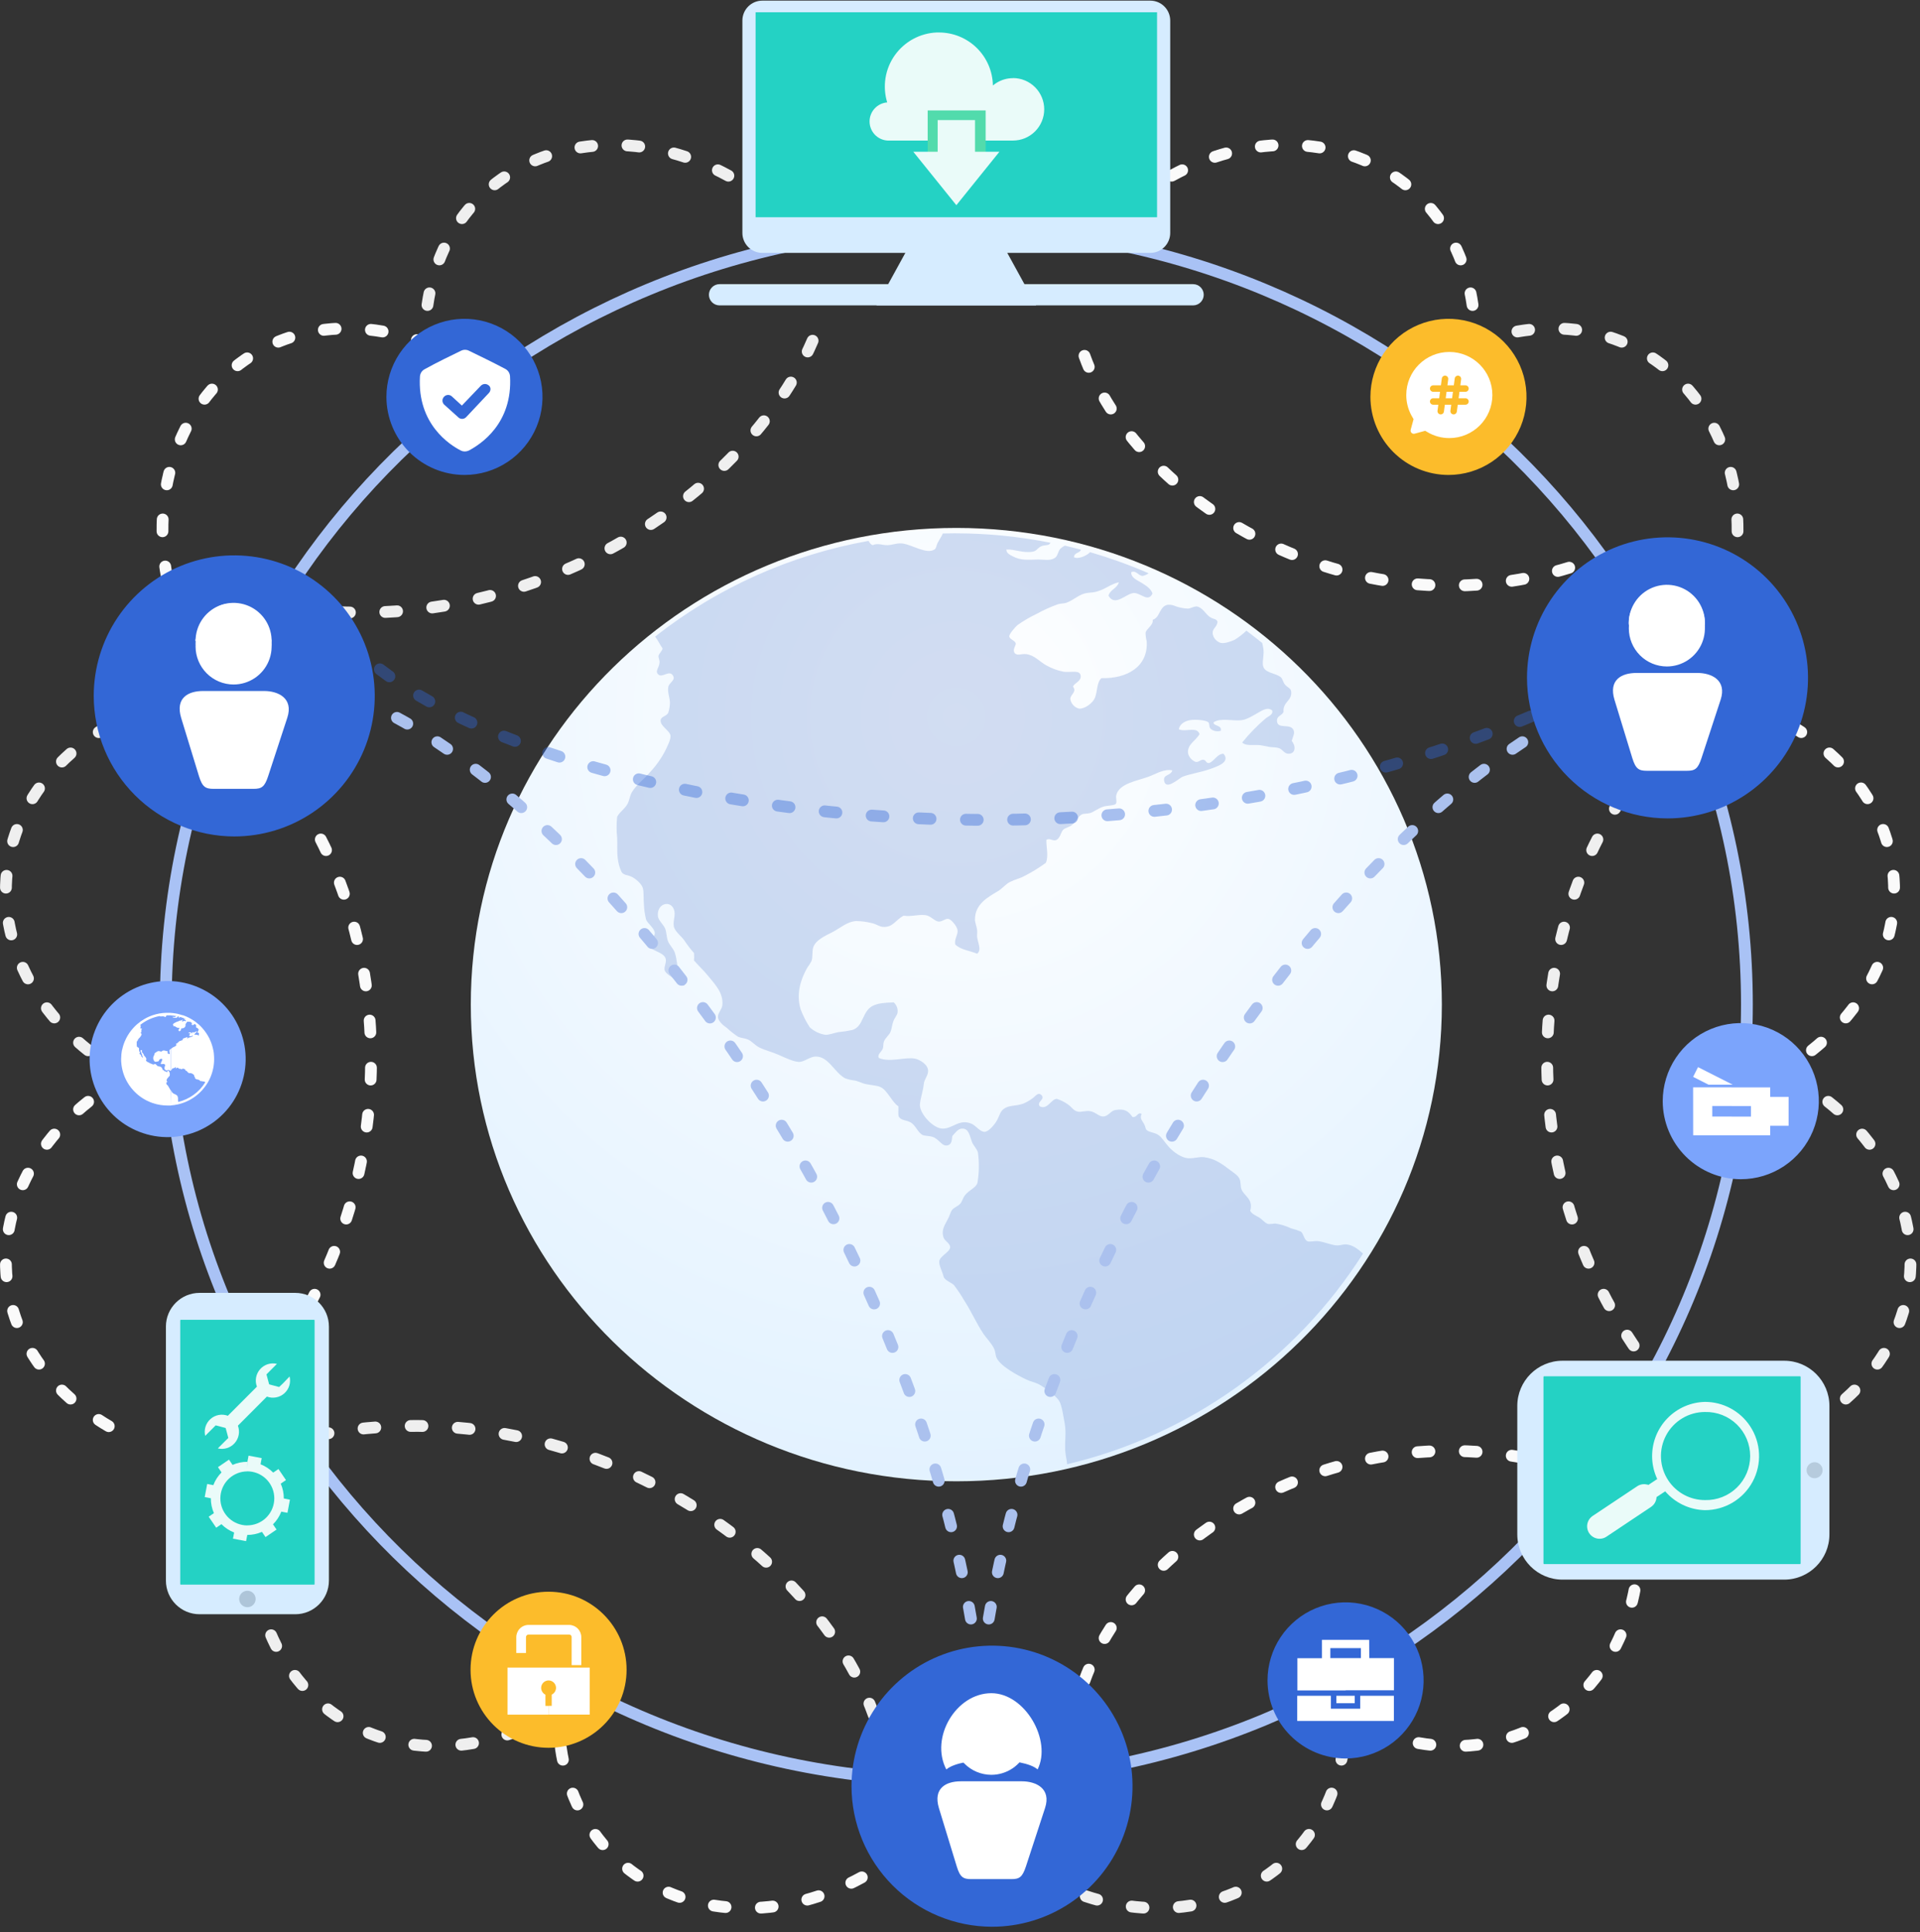 <svg width="330" height="332" viewBox="0 0 330 332" fill="none" xmlns="http://www.w3.org/2000/svg">
<rect x="0" y="0" width="330" height="332" fill="#333333" stroke="none"/>
<g id="&#233;&#154;&#148;&#231;&#166;&#187;&#230;&#168;&#161;&#229;&#188;&#143;" clip-path="url(#clip0_5070_26889)">
<path id="Vector" d="M307.457 184.898C333.433 198.73 337.115 231.996 307.657 246.714" stroke="#EFEFEF" stroke-width="2.026" stroke-linecap="round" stroke-linejoin="round" stroke-dasharray="2.03 6.08"/>
<path id="Vector_2" d="M280.869 257.135C286.381 286.038 262.78 309.766 232.863 296.056" stroke="#FAFAFA" stroke-width="2.026" stroke-linecap="round" stroke-linejoin="round" stroke-dasharray="2.03 6.08"/>
<path id="Vector_3" d="M179.191 322.594C205.003 336.727 234.835 321.539 230.99 288.832" stroke="#EFEFEF" stroke-width="2.026" stroke-linecap="round" stroke-linejoin="round" stroke-dasharray="2.03 6.08"/>
<path id="Vector_4" d="M44.268 257.135C38.755 286.038 62.357 309.766 92.273 296.056" stroke="#EFEFEF" stroke-width="2.026" stroke-linecap="round" stroke-linejoin="round" stroke-dasharray="2.03 6.08"/>
<path id="Vector_5" d="M21.925 184.898C-4.05 198.73 -7.732 232.002 21.72 246.714" stroke="#FAFAFA" stroke-width="2.026" stroke-linecap="round" stroke-linejoin="round" stroke-dasharray="2.03 6.08"/>
<path id="Vector_6" d="M148.121 322.594C122.309 336.727 92.472 321.539 96.317 288.832" stroke="#FAFAFA" stroke-width="2.026" stroke-linecap="round" stroke-linejoin="round" stroke-dasharray="2.03 6.08"/>
<path id="Vector_7" d="M283.763 130.969C261.998 153.948 255.646 207.318 290.621 243.296" stroke="#EFEFEF" stroke-width="2.026" stroke-linecap="round" stroke-linejoin="round" stroke-dasharray="2.03 6.08"/>
<path id="Vector_8" d="M150.16 294.635C139.309 264.25 93.715 233.869 44.902 249.057" stroke="#EFEFEF" stroke-width="2.026" stroke-linecap="round" stroke-linejoin="round" stroke-dasharray="2.03 6.08"/>
<path id="Vector_9" d="M186.395 288.792C195.03 264.615 231.298 240.438 270.151 252.529" stroke="#FAFAFA" stroke-width="2.026" stroke-linecap="round" stroke-linejoin="round" stroke-dasharray="2.03 6.08"/>
<path id="Vector_10" d="M45.928 130.969C67.694 153.948 74.046 207.318 39.07 243.296" stroke="#FAFAFA" stroke-width="2.026" stroke-linecap="round" stroke-linejoin="round" stroke-dasharray="2.03 6.08"/>
<path id="Vector_11" d="M139.666 58.549C127.052 87.922 82.824 115.944 35.547 101.226" stroke="#EFEFEF" stroke-width="2.026" stroke-linecap="round" stroke-linejoin="round" stroke-dasharray="2.03 6.08"/>
<path id="Vector_12" d="M186.395 61.147C195.03 85.323 231.298 109.5 270.151 97.414" stroke="#FAFAFA" stroke-width="2.026" stroke-linecap="round" stroke-linejoin="round" stroke-dasharray="2.03 6.08"/>
<path id="Vector_13" d="M28.729 99.349C23.216 70.44 46.818 46.717 76.734 60.428" stroke="#FAFAFA" stroke-width="2.026" stroke-linecap="round" stroke-linejoin="round" stroke-dasharray="2.03 6.08"/>
<path id="Vector_14" d="M21.925 184.898C-4.051 171.066 -7.733 137.8 21.724 123.082" stroke="#EFEFEF" stroke-width="2.026" stroke-linecap="round" stroke-linejoin="round" stroke-dasharray="2.03 6.08"/>
<path id="Vector_15" d="M125.19 30.19C99.378 16.058 69.546 31.245 73.391 63.926" stroke="#EFEFEF" stroke-width="2.026" stroke-linecap="round" stroke-linejoin="round" stroke-dasharray="2.03 6.08"/>
<path id="Vector_16" d="M297.841 99.349C303.349 70.44 279.747 46.717 249.836 60.428" stroke="#EFEFEF" stroke-width="2.026" stroke-linecap="round" stroke-linejoin="round" stroke-dasharray="2.03 6.08"/>
<path id="Vector_17" d="M304.645 184.898C330.615 171.066 334.297 137.8 304.845 123.082" stroke="#FAFAFA" stroke-width="2.026" stroke-linecap="round" stroke-linejoin="round" stroke-dasharray="2.03 6.08"/>
<path id="Vector_18" d="M201.379 30.19C227.191 16.058 257.023 31.245 253.177 63.926" stroke="#FAFAFA" stroke-width="2.026" stroke-linecap="round" stroke-linejoin="round" stroke-dasharray="2.03 6.08"/>
<path id="Vector_19" d="M164.37 306.001C239.415 306.001 300.251 246.287 300.251 172.626C300.251 98.964 239.415 39.25 164.37 39.25C89.324 39.25 28.488 98.964 28.488 172.626C28.488 246.287 89.324 306.001 164.37 306.001Z" stroke="#A9C2F5" stroke-width="2.026" stroke-miterlimit="22.93"/>
<path id="Vector_20" d="M164.368 254.534C210.456 254.534 247.818 217.862 247.818 172.624C247.818 127.387 210.456 90.715 164.368 90.715C118.28 90.715 80.918 127.387 80.918 172.624C80.918 217.862 118.28 254.534 164.368 254.534Z" fill="url(#paint0_radial_5070_26889)"/>
<path id="Vector_21" d="M149.284 92.94C149.458 93.219 149.6 93.552 150.017 93.673C150.829 93.261 151.647 93.699 152.549 93.673C153.451 93.647 154.205 93.251 155.187 93.399C156.896 93.662 159.28 95.298 160.625 94.412C160.963 94.185 160.884 93.8 161.19 93.214C161.433 92.75 161.812 92.233 162.05 91.663C162.725 91.663 163.406 91.637 164.086 91.637C169.614 91.638 175.129 92.182 180.55 93.261C180.323 93.842 179.59 93.583 178.968 93.863C178.345 94.142 178.176 94.665 177.57 94.781C175.86 95.097 174.452 94.364 172.975 94.417C172.906 95.045 173.698 95.409 174.099 95.609C175.438 96.3 176.52 96.2 178.403 96.137C179.379 96.137 180.482 96.421 181.315 95.862C181.843 95.509 181.811 94.733 182.254 94.28C182.486 94.07 182.745 93.892 183.024 93.752C183.949 93.97 184.869 94.201 185.783 94.443C185.625 95.066 184.607 94.918 184.596 95.746C185.245 96.131 186.765 95.535 187.35 94.881L188.031 95.082C189.355 95.477 190.668 95.899 191.961 96.363C193.811 97.014 195.631 97.728 197.421 98.505C197.121 98.73 196.775 98.885 196.408 98.959C195.632 98.959 195.305 97.935 194.435 98.315C194.361 99.296 195.49 99.697 196.218 100.151C196.946 100.605 197.8 101.132 198.091 101.987C197.331 103.569 196.112 101.902 194.925 101.897C193.596 101.897 191.655 104.377 190.521 102.356C190.8 101.301 192.008 101.122 192.304 100.061C192.043 100.106 191.788 100.18 191.544 100.283C191.085 100.473 190.638 100.69 190.204 100.932C189.597 101.279 188.946 101.542 188.268 101.713C187.619 101.855 186.981 101.818 186.395 101.987C185.272 102.309 184.496 103.121 183.304 103.569C182.845 103.733 182.291 103.68 181.806 103.838C180.545 104.292 179.322 104.846 178.15 105.495C177.002 106.039 175.904 106.683 174.869 107.42C174.473 107.763 173.429 108.966 173.466 109.346C173.508 109.873 174.563 110.074 174.589 110.633C174.563 110.971 173.982 111.688 174.405 112.216C174.827 112.743 175.555 112.305 176.372 112.4C177.802 112.574 178.736 113.735 179.838 114.331C180.769 114.86 181.782 115.231 182.834 115.428C184.127 115.592 185.567 115.064 185.741 116.077C185.915 117.09 184.533 117.396 184.433 118.003C185.129 118.899 183.958 119.332 183.958 120.113C184.019 120.505 184.194 120.871 184.462 121.164C184.729 121.458 185.077 121.666 185.462 121.764C186.406 121.843 187.793 120.851 188.184 119.928C188.648 118.826 188.453 117.333 189.302 116.526C193.67 116.647 197.373 114.584 197.088 110.195C196.963 109.715 196.899 109.22 196.898 108.723C197.036 108.011 198.286 107.415 198.117 106.518C198.558 106.349 198.916 106.014 199.114 105.585C199.473 104.957 199.752 104.245 200.412 104.002C200.457 103.978 200.505 103.959 200.554 103.944C200.956 103.88 201.368 103.918 201.752 104.055C202.532 104.374 203.362 104.553 204.205 104.582C204.664 104.551 205.26 104.155 205.708 104.213C206.626 104.34 207.175 105.447 207.86 105.959C208.546 106.471 209.116 106.27 209.269 106.877C209.09 107.9 208.367 107.932 208.425 108.871V108.898C208.488 109.266 208.653 109.609 208.901 109.889C209.149 110.169 209.47 110.373 209.828 110.48C210.514 110.607 211.495 110.248 212.176 109.953C212.915 109.501 213.603 108.97 214.228 108.37C215.14 109.066 216.053 109.773 216.939 110.48C217.025 110.818 217.094 111.159 217.145 111.503C217.272 112.501 217.008 113.255 217.05 114.173C217.171 115.718 219.16 115.56 220.141 116.373C220.437 116.621 220.548 117.248 220.801 117.565C221.276 118.187 221.856 118.187 221.924 118.852C222.099 120.435 220.458 120.572 220.606 122.339C220.273 123.03 219.419 122.988 219.487 123.922C219.593 125.367 221.719 124.254 222.294 125.388C222.61 125.995 222.246 126.443 222.014 127.314C222.742 128.163 222.737 129.513 221.455 129.519C220.674 129.519 220.463 128.701 219.672 128.506C219.234 128.4 218.617 128.421 218.089 128.326C217.615 128.242 217.034 128.105 216.596 128.047C215.431 127.915 214.18 128.247 213.5 127.593C214.707 126.09 216.055 124.705 217.525 123.457C217.957 123.083 218.875 122.83 218.654 122.08C217.857 121.4 216.876 122.123 216.122 122.539C215.367 122.956 214.386 123.594 213.484 123.737C211.933 123.964 209.876 123.289 208.604 124.101C208.435 124.792 210.055 124.523 209.828 125.573C209.545 125.662 209.244 125.683 208.951 125.634C208.657 125.586 208.38 125.469 208.14 125.293C207.702 124.908 207.955 124.333 207.676 124.101C207.196 123.711 205.386 123.605 204.579 123.737C203.598 123.89 202.722 124.47 202.612 125.32C203.793 125.847 205.74 124.76 206.172 126.148C205.524 127.292 203.999 127.92 204.199 129.455C204.283 129.788 204.446 130.096 204.675 130.351C204.904 130.607 205.191 130.803 205.513 130.922C206.041 131.012 206.325 130.505 206.832 130.553C207.338 130.6 207.233 131.196 207.855 131.107C208.763 130.727 209.258 129.487 210.298 129.524C211.537 130.996 209.174 131.718 207.855 132.188C206.357 132.716 204.405 133.006 203.26 133.47C202.664 133.718 200.396 135.87 200.095 134.203C199.863 133.011 201.219 133.354 201.498 132.373C200.053 132.093 198.697 132.979 197.384 133.475C195.49 134.171 192.298 134.615 191.845 136.688C191.76 137.105 192.035 137.88 191.755 138.16C191.475 138.439 190.172 138.418 189.597 138.619C188.695 138.919 187.909 139.568 187.345 139.716C186.928 139.827 186.29 139.795 186.037 139.9C185.293 140.185 185.018 141.172 184.159 141.831C183.81 142.095 183.035 142.29 182.755 142.564C182.27 143.034 182.228 144.221 181.352 144.4C180.825 144.448 180.366 143.999 179.849 144.311C179.785 145.476 180.271 147.075 179.759 148.257C178.575 149.127 177.32 149.896 176.008 150.557C175.222 150.984 174.521 151.084 173.571 151.559C172.896 151.891 172.284 152.677 171.508 153.141C169.72 154.197 167.557 155.394 167.573 158.005C167.573 158.575 167.874 159.182 167.948 159.846C167.99 160.231 167.905 160.611 167.948 161.039C168.058 161.999 168.765 163.223 167.948 163.882C166.687 163.354 165.083 163.201 164.197 162.299C163.954 161.397 164.682 160.648 164.577 159.825C164.482 159.161 163.522 157.979 162.994 157.895C162.466 157.81 161.897 158.422 161.311 158.353C160.61 158.295 159.961 157.351 159.053 157.251C157.74 157.098 156.764 157.546 155.308 157.346C153.894 158.084 153.483 159.398 151.752 159.271C151.135 159.229 150.587 158.77 149.874 158.628C148.986 158.399 148.074 158.277 147.158 158.264C145.575 158.364 144.404 159.493 143.038 160.189C141.824 160.806 140.11 161.571 139.756 162.853C139.556 163.544 139.719 164.51 139.471 165.148C139.248 165.562 138.996 165.961 138.717 166.34C137.662 168.218 136.797 170.708 137.599 173.414C138.012 174.508 138.543 175.553 139.181 176.532C139.939 177.219 140.882 177.666 141.893 177.819C142.579 177.819 143.386 177.482 144.05 177.36C144.869 177.284 145.683 177.161 146.488 176.991C148.519 176.358 148.112 173.678 150.138 172.771C151.03 172.375 152.053 172.296 153.609 172.243C153.851 172.459 154.038 172.73 154.153 173.033C154.267 173.336 154.307 173.662 154.269 173.984C154.216 174.454 153.741 174.876 153.52 175.567C153.303 176.152 153.261 176.838 153.055 177.313C152.77 177.93 152.148 178.368 151.926 178.964C151.779 179.344 151.858 179.813 151.742 180.156C151.526 180.763 150.687 181.211 151.082 181.813C153.087 182.594 155.519 181.586 157.27 181.908C158.004 182.04 159.533 182.899 159.518 184.018C159.518 184.851 158.858 185.4 158.769 186.313C158.652 187.463 158.162 188.871 158.109 189.8C158.025 191.329 160.393 193.957 162.05 193.935C163.828 193.909 164.872 192.195 167.014 193.107C167.726 193.413 168.48 194.542 169.261 194.484C169.915 194.442 170.896 193.323 171.329 192.559C171.857 191.62 171.893 190.828 172.827 190.353C173.761 189.879 174.637 190.09 175.919 189.62C176.48 189.377 177.011 189.069 177.501 188.702C177.95 188.391 178.43 187.589 178.994 188.175C179.748 188.908 178.081 189.32 178.714 190.106C180.017 190.775 180.677 188.845 181.626 188.818C182.292 189.028 182.922 189.337 183.494 189.736C184.227 190.206 184.475 190.87 185.272 191.018C185.799 191.124 186.617 190.828 187.334 190.928C188.294 191.066 188.864 191.867 189.587 191.846C190.473 191.846 190.895 190.881 191.655 190.749C193.301 190.448 193.923 190.928 194.646 191.936C195.469 192.073 195.495 191.013 196.228 191.409C195.812 192.21 196.371 192.58 196.693 193.25C196.904 193.677 196.872 193.978 197.072 194.168C197.516 194.579 198.381 194.579 199.035 194.99C199.689 195.402 200.116 196.209 200.913 197.101C201.709 197.992 203.102 198.957 204.189 199.026C205.276 199.095 206.062 198.741 206.911 198.841C208.852 199.074 210.05 200.023 211.411 201.047C212.17 201.616 212.856 202.017 213.099 202.698C213.268 203.172 213.183 203.816 213.373 204.349C213.79 205.494 215.483 206.048 214.877 208.042C215.162 208.617 215.795 208.828 216.459 209.234C216.987 209.561 217.462 210.241 218.042 210.336C218.418 210.325 218.793 210.294 219.165 210.241C220.111 210.371 221.03 210.65 221.888 211.07C222.464 211.21 223.028 211.395 223.576 211.624C224.05 211.94 224.103 212.995 224.699 213.275C225.079 213.459 225.934 213.206 226.577 213.275C227.58 213.385 228.941 213.997 229.853 214.008C230.381 214.008 230.861 213.792 231.351 213.823C232.491 213.913 233.388 214.615 234.269 215.406C222.687 233.64 204.441 246.628 183.42 251.6C183.351 250.793 183.119 249.986 183.082 249.184C183.009 247.438 183.278 246.203 182.993 244.589C182.771 243.37 182.502 241.498 182.054 240.733C181.526 239.878 179.574 238.427 178.588 237.884C177.928 237.531 177.142 237.404 176.43 237.061C174.9 236.328 171.946 234.777 171.276 233.294C171.081 232.867 171.107 232.303 170.896 231.828C170.49 230.884 169.63 230.066 169.024 229.19C167.863 227.455 166.914 225.281 165.742 223.493C165.21 222.566 164.616 221.676 163.965 220.829C163.574 220.407 162.34 220.006 162.182 219.362C161.971 218.513 161.332 217.347 161.438 216.698C161.564 215.823 163.305 215.116 163.305 214.314C163.305 213.633 162.382 213.259 162.182 212.663C161.712 211.254 162.461 210.431 163.026 209.26C163.21 208.88 163.395 208.258 163.585 207.978C163.933 207.451 164.64 207.329 165.088 206.781C165.342 206.48 165.505 205.836 165.837 205.404C166.55 204.475 167.705 204.127 167.99 203.294C168.29 201.565 168.322 199.8 168.085 198.061C167.921 197.396 167.293 196.847 167.056 196.22C166.634 195.117 166.528 193.904 165.368 193.93C164.645 193.93 164.139 194.721 163.68 195.212C163.574 195.866 163.632 196.573 162.931 196.795C161.876 197.101 161.459 195.692 160.209 195.328C159.718 195.18 158.932 195.186 158.626 195.049C157.719 194.653 157.423 193.35 156.474 192.843C155.672 192.427 154.986 192.569 154.501 191.926C154.3 191.482 154.459 190.681 154.406 190.09C153.382 189.499 152.512 187.304 151.315 186.782C150.528 186.439 149.31 186.471 148.318 186.144C147.89 185.964 147.451 185.811 147.005 185.685C146.432 185.623 145.868 185.499 145.322 185.316C143.46 184.413 142.457 181.491 140.163 181.549C139.187 181.575 138.237 182.472 137.351 182.472C136.465 182.472 134.987 181.776 133.874 181.275C132.761 180.774 131.458 180.468 130.509 179.988C129.739 179.602 129.211 178.901 128.536 178.611C128.008 178.384 127.275 178.347 126.858 178.152C126.169 177.686 125.515 177.171 124.901 176.611C124.189 176.131 123.429 175.398 123.398 174.775C123.366 174.058 124.073 173.446 124.152 172.755C124.395 170.566 122.749 168.999 121.715 167.701C120.945 166.741 120.048 165.929 119.278 165.037C119.32 164.611 119.32 164.182 119.278 163.755C118.661 163.063 118.097 162.326 117.589 161.55C117.036 160.801 115.949 160.005 115.812 159.166C115.632 158.111 116.207 157.225 115.812 156.228C115.142 154.566 112.789 155.315 113.09 157.509C113.174 158.116 114.044 158.928 114.308 159.53C114.572 160.131 114.53 160.907 114.778 161.64C115.026 162.373 115.748 162.954 116.002 163.75C116.392 165 116.381 166.356 116.745 167.142C117.067 167.844 118.254 168.503 117.589 169.347C116.703 169.527 116.36 168.661 115.812 168.155C115.5 167.875 114.387 167.337 114.229 166.683C114.087 166.156 114.577 165.417 114.419 164.752C114.092 163.46 111.428 163.423 111.412 162.115C111.412 161.276 112.53 161.176 112.541 160.369C112.541 159.482 111.301 158.728 111.038 157.984C110.819 157.081 110.694 156.159 110.663 155.231C110.579 154.318 110.689 153.263 110.473 152.561C110.257 151.86 109.318 151.063 108.695 150.725C107.872 150.277 107.224 150.467 106.817 149.807C106.471 149.054 106.252 148.248 106.168 147.423C106.026 146.315 106.137 145.112 106.073 143.931C105.949 142.74 105.949 141.54 106.073 140.349C106.538 139.463 107.376 139.025 107.851 138.149C108.184 137.532 108.231 136.777 108.606 136.129C109.286 134.926 110.784 133.818 111.771 132.636C112.868 131.461 113.786 130.129 114.493 128.685C114.725 128.158 115.332 127.023 115.237 126.39C115.115 125.509 113.417 124.781 113.549 123.726C113.644 123.078 114.604 123.083 114.867 122.444C115.035 121.907 115.129 121.35 115.147 120.788C115.147 119.902 114.688 118.984 114.867 118.034C115.02 117.227 116.244 116.9 115.617 116.014C114.989 115.128 113.87 116.489 113.179 115.924C112.488 115.36 113.306 114.769 113.364 113.814C113.39 113.434 113.137 112.996 113.179 112.712C113.237 112.3 114.05 111.609 113.833 111.335C113.496 110.913 113.127 110.069 112.599 109.388C123.292 100.977 135.891 95.328 149.284 92.94Z" fill="#809DD9" fill-opacity="0.35"/>
<g id="Group">
<path id="Vector_22" d="M50.746 222.158H34.303C31.107 222.158 28.516 224.749 28.516 227.945V271.593C28.516 274.789 31.107 277.38 34.303 277.38H50.746C53.942 277.38 56.533 274.789 56.533 271.593V227.945C56.533 224.749 53.942 222.158 50.746 222.158Z" fill="#D6ECFF"/>
<path id="Vector_23" d="M53.991 226.789H31.06C31.016 226.789 30.98 226.824 30.98 226.868V272.209C30.98 272.253 31.016 272.289 31.06 272.289H53.991C54.035 272.289 54.071 272.253 54.071 272.209V226.868C54.071 226.824 54.035 226.789 53.991 226.789Z" fill="#24D2C4"/>
<path id="Vector_24" fill-rule="evenodd" clip-rule="evenodd" d="M42.523 276.171C42.803 276.171 43.076 276.088 43.309 275.933C43.541 275.778 43.722 275.557 43.829 275.299C43.936 275.04 43.964 274.756 43.91 274.482C43.855 274.207 43.721 273.956 43.523 273.758C43.325 273.56 43.073 273.425 42.799 273.371C42.525 273.316 42.24 273.344 41.982 273.451C41.724 273.558 41.503 273.74 41.348 273.972C41.192 274.205 41.109 274.478 41.109 274.758C41.111 275.132 41.26 275.491 41.525 275.756C41.79 276.021 42.149 276.17 42.523 276.171Z" fill="#AEC5D9"/>
</g>
<path id="Vector_25" opacity="0.9" d="M42.522 251.182L42.722 250.127L44.98 250.554L44.779 251.609C45.597 251.93 46.339 252.416 46.958 253.039L47.86 252.427L49.153 254.326L48.251 254.938C48.604 255.742 48.784 256.613 48.778 257.491L49.833 257.697L49.406 259.95L48.351 259.749C48.031 260.569 47.544 261.312 46.921 261.933L47.533 262.83L45.634 264.122L45.022 263.226C44.224 263.575 43.361 263.754 42.49 263.753V262.107C43.648 262.11 44.765 261.68 45.623 260.902C46.48 260.123 47.015 259.052 47.123 257.899C47.232 256.746 46.905 255.595 46.208 254.67C45.511 253.745 44.493 253.115 43.355 252.902C43.07 252.849 42.78 252.823 42.49 252.823L42.522 251.182ZM38.075 253.007L37.462 252.105L39.356 250.813L39.974 251.715C40.77 251.364 41.63 251.184 42.5 251.187V252.833C41.347 252.837 40.237 253.27 39.385 254.048C38.534 254.826 38.002 255.893 37.895 257.041C37.786 258.189 38.11 259.336 38.801 260.259C39.493 261.182 40.503 261.814 41.635 262.033C41.92 262.09 42.21 262.118 42.5 262.118V263.764L42.295 264.819L40.042 264.391L40.243 263.336C39.423 263.015 38.679 262.526 38.059 261.901L37.162 262.513L35.869 260.62L36.766 260.008C36.412 259.201 36.233 258.33 36.239 257.449L35.184 257.249L35.611 254.991L36.666 255.197C36.975 254.375 37.456 253.629 38.075 253.007Z" fill="white"/>
<g id="Group_2">
<path id="Vector_26" d="M306.659 233.818H268.556C264.264 233.818 260.785 237.297 260.785 241.589V263.661C260.785 267.952 264.264 271.431 268.556 271.431H306.659C310.951 271.431 314.43 267.952 314.43 263.661V241.589C314.43 237.297 310.951 233.818 306.659 233.818Z" fill="#D6ECFF"/>
<path id="Vector_27" d="M309.371 236.488H265.396C265.335 236.488 265.285 236.538 265.285 236.599V268.652C265.285 268.713 265.335 268.763 265.396 268.763H309.371C309.432 268.763 309.482 268.713 309.482 268.652V236.599C309.482 236.538 309.432 236.488 309.371 236.488Z" fill="#24D2C4"/>
<path id="Vector_28" fill-rule="evenodd" clip-rule="evenodd" d="M310.504 252.627C310.503 252.9 310.583 253.167 310.733 253.394C310.884 253.621 311.099 253.798 311.35 253.903C311.602 254.008 311.879 254.036 312.146 253.984C312.414 253.931 312.659 253.801 312.852 253.608C313.046 253.416 313.177 253.17 313.231 252.903C313.284 252.636 313.257 252.359 313.153 252.107C313.049 251.855 312.873 251.64 312.646 251.488C312.42 251.337 312.153 251.256 311.881 251.256C311.517 251.256 311.167 251.4 310.909 251.657C310.651 251.914 310.505 252.263 310.504 252.627Z" fill="#B6CBDD"/>
</g>
<g id="Group_3" opacity="0.9">
<path id="Vector_29" d="M300.78 245.037C299.932 243.761 298.781 242.715 297.431 241.992C296.081 241.268 294.573 240.89 293.041 240.891V242.626C294.052 242.6 295.057 242.776 295.999 243.144C296.94 243.512 297.798 244.065 298.523 244.771C299.247 245.476 299.822 246.319 300.215 247.251C300.609 248.182 300.811 249.183 300.811 250.194C300.811 251.205 300.609 252.205 300.215 253.137C299.822 254.068 299.247 254.911 298.523 255.617C297.798 256.322 296.94 256.875 295.999 257.243C295.057 257.612 294.052 257.788 293.041 257.761V259.497C294.725 259.497 296.376 259.04 297.821 258.175C299.265 257.31 300.447 256.069 301.242 254.585C302.036 253.101 302.413 251.429 302.331 249.747C302.25 248.066 301.714 246.438 300.78 245.037ZM293.041 240.891C290.612 240.948 288.302 241.954 286.605 243.692C284.907 245.431 283.957 247.764 283.957 250.194C283.957 252.623 284.907 254.957 286.605 256.695C288.302 258.433 290.612 259.439 293.041 259.497V257.761C291.795 257.763 290.567 257.456 289.468 256.868C288.369 256.28 287.432 255.428 286.742 254.39C285.984 253.25 285.549 251.926 285.483 250.558C285.418 249.19 285.725 247.83 286.371 246.623C287.017 245.416 287.979 244.407 289.154 243.703C290.328 242.999 291.672 242.627 293.041 242.626V240.891Z" fill="white"/>
<path id="Vector_30" d="M285.46 253.727L277.926 258.746L279.321 260.84L286.855 255.822L285.46 253.727Z" fill="white"/>
<path id="Vector_31" d="M283.223 255.102L278.121 258.5L279.606 260.731L284.709 257.333L283.223 255.102Z" fill="white"/>
<path id="Vector_32" d="M276.191 263.998C275.957 264.169 275.692 264.29 275.41 264.355C275.129 264.421 274.837 264.428 274.552 264.378C274.268 264.327 273.996 264.219 273.754 264.061C273.513 263.903 273.305 263.697 273.145 263.457C272.985 263.216 272.875 262.946 272.822 262.662C272.769 262.378 272.773 262.086 272.836 261.804C272.899 261.522 273.018 261.255 273.187 261.02C273.355 260.786 273.569 260.587 273.817 260.437L281.387 255.389C281.654 255.211 281.957 255.095 282.275 255.05C282.593 255.005 282.917 255.033 283.222 255.13L284.71 257.357C284.68 257.674 284.58 257.981 284.416 258.254C284.253 258.528 284.031 258.762 283.766 258.939L276.191 263.998Z" fill="white"/>
<path id="Vector_33" d="M276.106 263.906C275.887 264.053 275.641 264.155 275.382 264.206C275.123 264.257 274.856 264.257 274.597 264.206C274.338 264.154 274.092 264.052 273.873 263.905C273.653 263.758 273.465 263.57 273.319 263.35C273.172 263.13 273.07 262.884 273.019 262.625C272.968 262.366 272.968 262.1 273.019 261.841C273.071 261.582 273.173 261.336 273.32 261.116C273.467 260.897 273.655 260.708 273.875 260.562L280.991 255.814C281.211 255.668 281.458 255.566 281.717 255.515C281.977 255.463 282.243 255.464 282.503 255.516C282.762 255.568 283.008 255.67 283.228 255.817C283.447 255.964 283.636 256.153 283.782 256.373C283.929 256.593 284.03 256.84 284.082 257.099C284.133 257.358 284.132 257.625 284.08 257.884C284.029 258.144 283.926 258.39 283.779 258.61C283.632 258.829 283.443 259.017 283.223 259.164L276.106 263.906Z" fill="white"/>
</g>
<path id="Vector_34" opacity="0.9" fill-rule="evenodd" clip-rule="evenodd" d="M44.154 238.275L39.163 243.276C38.663 243.089 38.12 243.041 37.594 243.139C37.068 243.236 36.579 243.475 36.179 243.83C35.779 244.185 35.483 244.642 35.322 245.152C35.162 245.662 35.144 246.207 35.27 246.726L36.447 245.55L37.069 244.922L37.929 245.149L38.784 245.376L39.016 246.23L39.243 247.085L38.599 247.718L37.438 248.884C37.959 249.009 38.504 248.99 39.015 248.829C39.526 248.668 39.983 248.371 40.337 247.97C40.692 247.568 40.931 247.078 41.028 246.551C41.125 246.025 41.077 245.482 40.889 244.98L45.874 239.979C46.375 240.168 46.918 240.217 47.445 240.12C47.971 240.023 48.462 239.784 48.863 239.429C49.264 239.074 49.56 238.617 49.721 238.106C49.881 237.595 49.899 237.05 49.772 236.529L48.622 237.721L47.973 238.333L47.113 238.106L46.259 237.874L46.027 237.02L45.8 236.165L46.422 235.537L47.599 234.356C47.078 234.232 46.534 234.252 46.024 234.413C45.514 234.575 45.058 234.872 44.704 235.273C44.35 235.674 44.112 236.164 44.015 236.69C43.918 237.216 43.966 237.759 44.154 238.259V238.275Z" fill="white"/>
<g id="Group_4">
<path id="Vector_35" fill-rule="evenodd" clip-rule="evenodd" d="M157.287 40.393H171.446L178.077 52.473H150.656L157.287 40.393Z" fill="#D6ECFF"/>
<path id="Vector_36" d="M197.701 0.109H131.027C129.133 0.109 127.598 1.645 127.598 3.538V40.028C127.598 41.921 129.133 43.456 131.027 43.456H197.701C199.595 43.456 201.13 41.921 201.13 40.028V3.538C201.13 1.645 199.595 0.109 197.701 0.109Z" fill="#D6ECFF"/>
<path id="Vector_37" d="M198.868 2.109H129.867V37.327H198.868V2.109Z" fill="#24D2C4"/>
<path id="Vector_38" fill-rule="evenodd" clip-rule="evenodd" d="M123.669 48.826H205.067C205.551 48.828 206.014 49.02 206.356 49.362C206.698 49.704 206.891 50.168 206.892 50.651C206.891 51.135 206.698 51.599 206.356 51.941C206.014 52.282 205.551 52.475 205.067 52.477H123.669C123.185 52.475 122.722 52.282 122.38 51.941C122.038 51.599 121.845 51.135 121.844 50.651C121.844 50.167 122.036 49.703 122.378 49.361C122.721 49.019 123.185 48.826 123.669 48.826Z" fill="#D6ECFF"/>
</g>
<g id="Group_5" opacity="0.9">
<path id="Vector_39" d="M174.104 13.43C173.852 13.431 173.6 13.449 173.35 13.482C172.356 13.626 171.423 14.044 170.654 14.691C170.613 12.256 169.615 9.936 167.877 8.231C166.138 6.527 163.799 5.574 161.365 5.58H160.99C159.57 5.641 158.183 6.025 156.934 6.705C155.686 7.385 154.61 8.342 153.789 9.502C152.968 10.662 152.424 11.995 152.198 13.398C151.972 14.802 152.071 16.238 152.486 17.597C151.656 17.662 150.882 18.04 150.32 18.654C149.757 19.268 149.449 20.073 149.457 20.905C149.465 21.738 149.789 22.536 150.363 23.14C150.937 23.742 151.718 24.105 152.549 24.154H174.104C175.529 24.154 176.895 23.589 177.902 22.581C178.909 21.574 179.475 20.209 179.475 18.784C179.475 17.36 178.909 15.994 177.902 14.987C176.895 13.98 175.529 13.414 174.104 13.414V13.43Z" fill="white"/>
<path id="Vector_40" d="M169.41 18.975H159.445V27.019H169.41V18.975Z" fill="#56DCAA"/>
<path id="Vector_41" fill-rule="evenodd" clip-rule="evenodd" d="M161.161 20.637H167.581V26.076H171.775L164.374 35.26L156.973 26.076H161.161V20.637Z" fill="white"/>
</g>
<path id="Vector_42" fill-rule="evenodd" clip-rule="evenodd" d="M248.949 81.613C251.602 81.615 254.197 80.829 256.403 79.355C258.61 77.882 260.33 75.787 261.347 73.336C262.363 70.885 262.629 68.187 262.112 65.584C261.595 62.982 260.318 60.591 258.442 58.714C256.566 56.838 254.176 55.559 251.573 55.041C248.971 54.523 246.273 54.789 243.822 55.804C241.37 56.819 239.275 58.538 237.8 60.745C236.326 62.951 235.539 65.545 235.539 68.198C235.545 71.754 236.959 75.162 239.473 77.676C241.986 80.191 245.394 81.606 248.949 81.613Z" fill="#FCBC2B"/>
<path id="Vector_43" fill-rule="evenodd" clip-rule="evenodd" d="M231.265 302.164C233.919 302.165 236.513 301.379 238.72 299.906C240.927 298.432 242.647 296.337 243.664 293.885C244.68 291.434 244.946 288.736 244.428 286.133C243.911 283.53 242.633 281.14 240.756 279.263C238.88 277.387 236.489 276.109 233.886 275.592C231.284 275.074 228.586 275.34 226.134 276.356C223.683 277.372 221.588 279.092 220.114 281.299C218.64 283.506 217.854 286.101 217.855 288.754C217.862 292.309 219.278 295.716 221.791 298.229C224.304 300.742 227.711 302.157 231.265 302.164Z" fill="#3367D6"/>
<g id="Group 1000006754">
<path id="Vector_44" d="M233.791 293.612H228.743V291.391H222.961V295.716H239.573V291.391H233.791V293.612Z" fill="white"/>
<path id="Vector_45" d="M232.847 291.391H229.688V292.667H232.847V291.391Z" fill="white"/>
<path id="Vector_46" d="M235.327 281.773H231.265V283.198H233.903V284.918H231.265V290.446H239.59V284.918H235.343L235.327 281.773ZM231.265 281.773H227.209V284.939H222.988V290.467H231.292V284.918H228.654V283.198H231.292L231.265 281.773Z" fill="white"/>
</g>
<path id="Vector_47" d="M94.285 300.327C101.691 300.327 107.695 294.324 107.695 286.918C107.695 279.512 101.691 273.508 94.285 273.508C86.879 273.508 80.875 279.512 80.875 286.918C80.875 294.324 86.879 300.327 94.285 300.327Z" fill="#FCBC2B"/>
<g id="Group 1000006755">
<path id="Vector_48" d="M99.911 286.125V281.325C99.912 280.773 99.696 280.244 99.31 279.849C98.925 279.455 98.4 279.227 97.849 279.215H90.822C90.267 279.222 89.737 279.447 89.347 279.842C88.957 280.237 88.738 280.77 88.738 281.325V284.042H90.405V281.325C90.402 281.268 90.411 281.21 90.43 281.157C90.45 281.103 90.48 281.053 90.519 281.011C90.558 280.969 90.604 280.935 90.656 280.911C90.708 280.887 90.765 280.873 90.822 280.871H97.854C97.91 280.875 97.965 280.889 98.015 280.914C98.065 280.938 98.11 280.973 98.147 281.015C98.184 281.057 98.212 281.107 98.23 281.16C98.247 281.213 98.254 281.269 98.25 281.325V286.125H99.911Z" fill="white"/>
<path id="Vector_49" d="M98.241 286.543H94.274V288.753C94.443 288.752 94.611 288.784 94.767 288.847C94.923 288.911 95.066 289.005 95.186 289.123C95.306 289.242 95.401 289.383 95.467 289.539C95.532 289.694 95.566 289.861 95.567 290.03C95.562 290.272 95.49 290.509 95.36 290.714C95.23 290.918 95.046 291.083 94.828 291.191V293.121H94.301V294.625H101.354V286.543H98.268H98.241ZM94.274 286.543H87.227V294.635H94.274V293.132H93.747V291.201C93.529 291.094 93.345 290.929 93.215 290.724C93.085 290.52 93.013 290.283 93.008 290.04C93.008 289.872 93.04 289.705 93.104 289.55C93.168 289.394 93.261 289.252 93.38 289.132C93.499 289.013 93.639 288.918 93.795 288.853C93.95 288.788 94.117 288.754 94.285 288.753L94.274 286.543Z" fill="white"/>
</g>
<path id="Vector_50" d="M41.305 186.857C43.996 179.958 40.585 172.182 33.685 169.491C26.785 166.799 19.01 170.211 16.319 177.111C13.627 184.01 17.039 191.785 23.938 194.477C30.838 197.168 38.613 193.757 41.305 186.857Z" fill="#7BA4FC"/>
<path id="Vector_51" d="M29.366 189.944C29.778 189.916 30.188 189.856 30.59 189.764C30.855 189.706 31.116 189.632 31.371 189.543L31.74 189.411C31.983 189.316 32.22 189.205 32.447 189.089L32.79 188.904C33.29 188.616 33.757 188.275 34.183 187.886L34.462 187.622L34.726 187.348C34.853 187.206 34.979 187.058 35.095 186.905C35.288 186.667 35.464 186.417 35.623 186.156L35.749 185.95C35.813 185.839 35.871 185.723 35.929 185.613C35.987 185.502 35.992 185.496 36.019 185.438C36.045 185.38 36.129 185.201 36.177 185.085C36.224 184.969 36.277 184.842 36.319 184.721C36.41 184.476 36.487 184.226 36.551 183.972C36.588 183.845 36.615 183.713 36.641 183.582C36.667 183.45 36.694 183.323 36.715 183.191C36.736 183.059 36.752 182.922 36.762 182.79C36.819 182.247 36.819 181.699 36.762 181.155C36.762 181.025 36.746 180.893 36.715 180.759C36.715 180.622 36.673 180.495 36.641 180.364C36.609 180.232 36.588 180.105 36.551 179.978C36.488 179.725 36.411 179.474 36.319 179.229C36.3 179.167 36.277 179.105 36.251 179.045C36.182 178.86 36.103 178.686 36.019 178.517C36.019 178.459 35.96 178.401 35.929 178.343C35.897 178.285 35.813 178.111 35.749 178C35.555 177.668 35.338 177.349 35.101 177.045C34.984 176.898 34.858 176.75 34.731 176.608C34.605 176.465 34.557 176.418 34.468 176.328L34.188 176.064C34.003 175.901 33.813 175.742 33.613 175.589C33.352 175.397 33.078 175.221 32.795 175.062L32.452 174.877L32.294 174.803L32.104 174.708L32.025 174.677L31.745 174.561L31.445 174.45H31.381C31.149 174.371 30.907 174.302 30.659 174.244L30.427 174.191L30.258 174.16C29.966 174.107 29.672 174.07 29.377 174.049V174.482C29.698 174.502 30.017 174.545 30.332 174.608C30.332 174.666 30.242 174.64 30.189 174.666C30.137 174.693 30.115 174.74 30.057 174.751C29.916 174.754 29.775 174.743 29.635 174.719C29.635 174.777 29.704 174.809 29.741 174.83C29.866 174.882 30.002 174.9 30.137 174.883C30.226 174.883 30.326 174.909 30.4 174.856C30.474 174.803 30.448 174.751 30.49 174.708L30.558 174.661L30.812 174.724C30.812 174.782 30.701 174.766 30.701 174.846C30.701 174.925 30.901 174.846 30.954 174.766H31.017L31.376 174.888C31.545 174.951 31.714 175.014 31.904 175.088C31.875 175.108 31.843 175.122 31.809 175.13C31.74 175.13 31.709 175.036 31.629 175.072C31.55 175.109 31.724 175.199 31.793 175.241C31.861 175.283 31.941 175.331 31.967 175.41C31.893 175.563 31.782 175.41 31.672 175.41C31.561 175.41 31.371 175.642 31.271 175.452C31.297 175.352 31.408 175.336 31.434 175.236H31.36L31.239 175.299C31.184 175.33 31.125 175.355 31.065 175.373H30.891C30.791 175.405 30.717 175.484 30.606 175.521C30.495 175.558 30.516 175.521 30.469 175.547C30.355 175.59 30.244 175.642 30.137 175.7C30.031 175.751 29.93 175.811 29.836 175.88C29.799 175.911 29.704 176.027 29.709 176.059C29.715 176.091 29.809 176.128 29.809 176.18C29.809 176.233 29.751 176.28 29.809 176.328C29.867 176.375 29.915 176.328 29.989 176.328C30.063 176.328 30.205 176.455 30.305 176.507C30.39 176.557 30.483 176.593 30.58 176.613C30.701 176.613 30.833 176.576 30.849 176.671C30.864 176.766 30.738 176.792 30.727 176.85C30.717 176.908 30.685 176.977 30.685 177.051C30.69 177.087 30.706 177.121 30.73 177.148C30.755 177.175 30.787 177.195 30.822 177.204C30.875 177.198 30.925 177.179 30.969 177.149C31.012 177.118 31.047 177.077 31.07 177.03C31.112 176.929 31.097 176.787 31.176 176.713C31.571 176.713 31.914 176.534 31.888 176.122C31.882 176.077 31.882 176.031 31.888 175.985C31.888 175.922 32.014 175.864 32.004 175.779C32.024 175.772 32.042 175.761 32.057 175.746C32.073 175.732 32.085 175.714 32.094 175.695C32.125 175.637 32.152 175.568 32.21 175.547C32.246 175.535 32.285 175.535 32.321 175.547C32.392 175.574 32.466 175.59 32.542 175.595C32.584 175.595 32.637 175.553 32.679 175.563C32.721 175.574 32.816 175.674 32.88 175.721C32.943 175.769 32.996 175.753 33.006 175.811C33.017 175.869 32.927 175.906 32.932 175.996C32.937 176.03 32.952 176.062 32.974 176.088C32.996 176.114 33.026 176.133 33.059 176.143C33.135 176.146 33.209 176.128 33.275 176.091C33.342 176.048 33.403 175.998 33.46 175.943L33.708 176.143C33.708 176.18 33.708 176.212 33.708 176.238C33.713 176.321 33.713 176.404 33.708 176.486C33.708 176.629 33.903 176.618 33.993 176.692C34.082 176.766 34.03 176.771 34.051 176.803C34.072 176.834 34.151 176.861 34.156 176.924C34.156 177.072 34.019 177.082 34.035 177.246C34.003 177.314 33.924 177.309 33.935 177.394C33.945 177.478 34.135 177.425 34.188 177.531C34.241 177.636 34.188 177.631 34.162 177.71C34.23 177.789 34.23 177.916 34.114 177.916C33.998 177.916 34.024 177.842 33.95 177.821C33.877 177.8 33.856 177.821 33.803 177.821L33.666 177.794C33.56 177.794 33.444 177.795 33.381 177.752C33.493 177.614 33.616 177.485 33.75 177.367C33.792 177.33 33.877 177.309 33.856 177.241C33.834 177.172 33.692 177.241 33.623 177.283C33.549 177.332 33.467 177.37 33.381 177.394C33.244 177.394 33.054 177.351 32.938 177.425C32.938 177.494 33.07 177.467 33.048 177.562C33.023 177.571 32.995 177.574 32.968 177.569C32.942 177.565 32.917 177.553 32.895 177.536C32.853 177.504 32.895 177.446 32.853 177.425C32.763 177.39 32.664 177.379 32.568 177.394C32.528 177.396 32.489 177.411 32.456 177.437C32.424 177.462 32.401 177.497 32.389 177.536C32.495 177.589 32.674 177.489 32.716 177.615C32.653 177.721 32.516 177.779 32.532 177.926C32.54 177.957 32.556 177.985 32.577 178.009C32.597 178.033 32.624 178.051 32.653 178.064C32.7 178.064 32.727 178.021 32.774 178.027C32.822 178.032 32.811 178.085 32.869 178.079C32.927 178.074 32.996 177.926 33.091 177.932C33.207 178.069 32.99 178.137 32.869 178.18C32.748 178.222 32.553 178.259 32.447 178.301C32.342 178.343 32.183 178.522 32.157 178.37C32.131 178.217 32.257 178.29 32.283 178.201C32.152 178.197 32.022 178.232 31.909 178.301C31.735 178.364 31.439 178.406 31.381 178.602C31.381 178.639 31.381 178.712 31.381 178.739C31.318 178.759 31.253 178.773 31.186 178.781C31.102 178.807 31.028 178.871 30.975 178.881C30.922 178.892 30.88 178.881 30.859 178.881C30.838 178.881 30.764 178.997 30.685 179.061C30.606 179.124 30.585 179.103 30.558 179.129C30.532 179.156 30.506 179.282 30.427 179.298C30.348 179.314 30.337 179.261 30.29 179.298C30.242 179.335 30.332 179.556 30.29 179.662C30.181 179.742 30.066 179.815 29.947 179.878C29.873 179.92 29.809 179.931 29.72 179.973C29.63 180.015 29.604 180.079 29.53 180.121L29.409 180.195V183.93C29.453 183.892 29.488 183.845 29.514 183.793C29.561 183.708 29.567 183.634 29.651 183.587C29.736 183.539 29.82 183.587 29.936 183.518C29.989 183.497 30.039 183.469 30.084 183.434C30.121 183.407 30.168 183.334 30.221 183.381C30.274 183.429 30.137 183.492 30.221 183.566C30.305 183.64 30.4 183.444 30.485 183.444C30.546 183.465 30.605 183.493 30.659 183.529C30.722 183.571 30.748 183.634 30.822 183.65C30.896 183.666 30.944 183.65 31.007 183.65C31.07 183.65 31.149 183.74 31.218 183.734C31.287 183.729 31.334 183.645 31.403 183.634C31.454 183.617 31.51 183.618 31.56 183.639C31.611 183.659 31.652 183.697 31.677 183.745C31.756 183.745 31.756 183.661 31.825 183.692C31.788 183.766 31.825 183.803 31.867 183.866C31.909 183.93 31.867 183.935 31.904 183.951C31.941 183.967 32.02 183.988 32.083 184.03C32.146 184.072 32.183 184.141 32.252 184.225C32.329 184.317 32.435 184.381 32.553 184.404C32.648 184.404 32.727 184.378 32.806 184.404C32.96 184.433 33.102 184.504 33.217 184.61C33.286 184.663 33.349 184.7 33.37 184.763C33.368 184.814 33.368 184.865 33.37 184.916C33.407 185.027 33.565 185.074 33.507 185.259C33.507 185.317 33.592 185.333 33.65 185.37C33.708 185.407 33.745 185.465 33.798 185.475C33.833 185.478 33.868 185.478 33.903 185.475C33.989 185.488 34.073 185.515 34.151 185.554C34.204 185.566 34.255 185.584 34.304 185.607C34.346 185.634 34.357 185.734 34.41 185.76C34.462 185.787 34.52 185.76 34.578 185.76C34.636 185.76 34.795 185.829 34.879 185.829C34.963 185.829 34.974 185.829 35.016 185.829C35.119 185.845 35.214 185.895 35.285 185.971C34.237 187.666 32.563 188.881 30.627 189.353C30.627 189.274 30.601 189.2 30.596 189.126C30.606 188.984 30.606 188.841 30.596 188.699C30.581 188.574 30.55 188.452 30.506 188.335C30.417 188.228 30.31 188.138 30.189 188.071C30.131 188.039 30.057 188.029 29.994 187.997C29.808 187.922 29.644 187.8 29.519 187.643C29.519 187.601 29.519 187.549 29.488 187.506C29.466 187.466 29.441 187.427 29.414 187.39L29.366 189.944ZM20.984 180.364C20.957 180.495 20.936 180.622 20.915 180.759C20.894 180.896 20.878 181.023 20.863 181.155C20.863 181.424 20.82 181.682 20.82 181.973C20.82 182.263 20.82 182.5 20.863 182.79C20.863 182.922 20.894 183.059 20.915 183.191C20.936 183.323 20.957 183.455 20.984 183.582C21.01 183.708 21.042 183.845 21.073 183.972C21.137 184.226 21.215 184.476 21.306 184.721L21.448 185.085C21.501 185.201 21.554 185.322 21.612 185.438C21.67 185.554 21.664 185.554 21.696 185.613L21.881 185.95C22.071 186.284 22.286 186.603 22.524 186.905C22.646 187.058 22.767 187.206 22.899 187.343C23.031 187.48 23.073 187.533 23.163 187.622L23.437 187.886C23.865 188.275 24.334 188.616 24.835 188.904L25.172 189.089C25.405 189.205 25.642 189.316 25.879 189.411L26.249 189.543C27.074 189.824 27.94 189.966 28.812 189.965C28.997 189.965 29.182 189.965 29.366 189.965V187.385C29.335 187.338 29.298 187.295 29.266 187.253C29.161 187.09 29.076 186.889 28.965 186.726C28.918 186.638 28.864 186.555 28.802 186.478C28.77 186.435 28.654 186.399 28.638 186.34C28.608 186.26 28.585 186.177 28.57 186.093C28.57 186.008 28.744 185.945 28.744 185.871C28.744 185.797 28.659 185.771 28.638 185.718C28.617 185.665 28.638 185.507 28.717 185.396C28.732 185.356 28.75 185.317 28.77 185.28C28.802 185.233 28.865 185.217 28.907 185.164C28.95 185.111 28.944 185.08 28.976 185.037C29.008 184.995 29.145 184.921 29.171 184.842C29.195 184.68 29.195 184.514 29.171 184.352C29.171 184.294 29.097 184.241 29.076 184.183C29.055 184.125 29.029 183.967 28.923 183.967C28.818 183.967 28.807 184.04 28.765 184.088C28.723 184.135 28.765 184.215 28.696 184.23C28.628 184.246 28.564 184.13 28.448 184.093C28.332 184.056 28.332 184.093 28.301 184.093C28.269 184.093 28.195 183.935 28.105 183.887C28.016 183.84 27.968 183.861 27.926 183.798C27.884 183.734 27.926 183.682 27.926 183.629C27.831 183.576 27.752 183.37 27.647 183.318C27.541 183.265 27.462 183.291 27.372 183.26L27.251 183.218C27.199 183.214 27.147 183.203 27.098 183.186C26.924 183.101 26.834 182.827 26.623 182.832C26.534 182.832 26.449 182.917 26.365 182.917C26.254 182.898 26.147 182.861 26.048 182.806C25.943 182.759 25.827 182.732 25.737 182.685C25.647 182.637 25.621 182.584 25.558 182.558C25.494 182.532 25.442 182.532 25.405 182.516C25.342 182.476 25.282 182.432 25.225 182.384C25.157 182.342 25.088 182.273 25.088 182.215C25.088 182.157 25.146 182.089 25.157 182.025C25.157 181.825 25.025 181.677 24.93 181.556C24.835 181.434 24.777 181.387 24.708 181.308C24.713 181.268 24.713 181.227 24.708 181.187C24.653 181.121 24.602 181.053 24.555 180.981C24.503 180.912 24.402 180.838 24.392 180.759C24.381 180.68 24.429 180.58 24.392 180.485C24.355 180.39 24.112 180.401 24.144 180.606C24.144 180.659 24.228 180.738 24.255 180.791C24.281 180.844 24.255 180.923 24.297 180.991C24.339 181.06 24.386 181.113 24.407 181.187C24.429 181.26 24.444 181.429 24.476 181.503C24.508 181.577 24.613 181.63 24.555 181.709C24.497 181.788 24.439 181.645 24.392 181.598C24.344 181.551 24.26 181.524 24.244 181.461C24.228 181.398 24.276 181.345 24.244 181.281C24.212 181.218 23.97 181.155 23.964 181.034C23.959 180.912 24.07 180.944 24.07 180.87C24.07 180.796 23.959 180.717 23.933 180.648C23.913 180.563 23.901 180.477 23.896 180.39C23.904 180.308 23.904 180.224 23.896 180.142C23.86 180.069 23.803 180.008 23.732 179.968C23.658 179.926 23.6 179.968 23.564 179.884C23.532 179.813 23.511 179.738 23.5 179.662C23.5 179.556 23.5 179.446 23.5 179.335C23.487 179.225 23.487 179.113 23.5 179.003C23.542 178.918 23.616 178.876 23.664 178.797C23.683 178.732 23.706 178.669 23.732 178.607C23.818 178.489 23.916 178.379 24.022 178.28C24.124 178.171 24.208 178.046 24.27 177.911C24.309 177.846 24.332 177.774 24.339 177.7C24.339 177.615 24.17 177.547 24.186 177.452C24.202 177.357 24.281 177.388 24.307 177.33C24.313 177.279 24.313 177.228 24.307 177.177C24.302 177.091 24.302 177.005 24.307 176.919C24.307 176.845 24.434 176.813 24.376 176.729C24.318 176.644 24.212 176.776 24.149 176.729C24.086 176.681 24.149 176.618 24.149 176.528C24.149 176.439 24.149 176.455 24.149 176.428C24.149 176.402 24.228 176.323 24.212 176.302C24.197 176.28 24.144 176.18 24.096 176.117C25.072 175.336 26.227 174.811 27.457 174.587C27.457 174.613 27.488 174.645 27.525 174.656C27.562 174.666 27.673 174.656 27.757 174.656C27.835 174.636 27.915 174.627 27.995 174.629C28.153 174.629 28.369 174.803 28.496 174.724C28.527 174.724 28.496 174.666 28.543 174.613C28.573 174.566 28.599 174.517 28.622 174.466H28.812C28.997 174.466 29.182 174.466 29.366 174.466V174.033H28.955H28.575C27.787 174.053 27.006 174.192 26.259 174.445L25.89 174.582L25.779 174.624L25.531 174.73L25.183 174.898L24.845 175.083C24.398 175.341 23.975 175.642 23.585 175.98L23.447 176.101L23.173 176.365C23.083 176.455 22.994 176.55 22.909 176.644C22.825 176.739 22.656 176.935 22.535 177.082C22.297 177.384 22.082 177.703 21.891 178.037C21.828 178.148 21.765 178.264 21.707 178.38C21.648 178.496 21.648 178.496 21.622 178.554C21.538 178.728 21.459 178.902 21.385 179.082C21.385 179.14 21.337 179.203 21.316 179.266C21.225 179.511 21.147 179.761 21.084 180.015C21.052 180.142 21.021 180.269 20.994 180.4L20.984 180.364ZM29.366 180.221V183.956C29.344 183.979 29.314 183.994 29.282 183.998C29.213 183.998 29.145 183.898 29.076 183.872C28.881 183.787 28.786 183.946 28.622 183.951C28.531 183.93 28.447 183.883 28.383 183.814C28.319 183.745 28.278 183.659 28.264 183.566C28.264 183.476 28.311 183.344 28.322 183.239C28.332 183.133 28.39 183.101 28.39 183.022C28.39 182.943 28.253 182.838 28.185 182.827C28.026 182.795 27.805 182.89 27.62 182.827C27.583 182.769 27.657 182.732 27.678 182.674C27.699 182.616 27.678 182.6 27.678 182.563C27.678 182.526 27.757 182.468 27.784 182.41C27.81 182.352 27.784 182.3 27.826 182.247C27.868 182.194 27.889 182.147 27.895 182.099C27.897 182.069 27.893 182.039 27.883 182.011C27.873 181.983 27.857 181.957 27.837 181.936C27.727 181.935 27.618 181.953 27.515 181.988C27.33 182.073 27.367 182.326 27.182 182.384C27.109 182.4 27.035 182.411 26.961 182.416C26.896 182.437 26.828 182.451 26.76 182.458C26.668 182.446 26.581 182.405 26.512 182.342C26.456 182.249 26.407 182.152 26.365 182.052C26.334 181.936 26.327 181.815 26.344 181.696C26.361 181.577 26.402 181.463 26.465 181.361C26.49 181.323 26.513 181.284 26.534 181.245C26.534 181.187 26.534 181.097 26.56 181.034C26.586 180.97 26.75 180.844 26.86 180.786C26.971 180.728 27.093 180.612 27.235 180.606C27.32 180.607 27.405 180.617 27.488 180.638C27.552 180.638 27.604 180.696 27.657 180.696C27.815 180.696 27.852 180.585 27.984 180.517C28.116 180.517 28.206 180.517 28.327 180.517C28.448 180.517 28.47 180.612 28.533 180.617C28.596 180.622 28.633 180.564 28.686 180.575C28.722 180.592 28.753 180.618 28.779 180.649C28.804 180.679 28.823 180.715 28.834 180.754C28.834 180.833 28.776 180.902 28.797 180.986C28.903 181.056 29.021 181.106 29.145 181.134C29.219 181.07 29.145 180.954 29.145 180.865C29.142 180.828 29.142 180.791 29.145 180.754C29.128 180.699 29.116 180.642 29.108 180.585C29.115 180.507 29.143 180.433 29.189 180.369C29.234 180.305 29.295 180.254 29.366 180.221Z" fill="white"/>
<path id="Vector_52" fill-rule="evenodd" clip-rule="evenodd" d="M79.824 81.613C82.477 81.615 85.072 80.829 87.278 79.355C89.485 77.882 91.205 75.787 92.222 73.336C93.238 70.885 93.504 68.187 92.987 65.584C92.47 62.982 91.193 60.591 89.317 58.714C87.441 56.838 85.051 55.559 82.448 55.041C79.846 54.523 77.148 54.789 74.697 55.804C72.245 56.819 70.15 58.538 68.675 60.745C67.201 62.951 66.414 65.545 66.414 68.198C66.42 71.754 67.834 75.162 70.348 77.676C72.861 80.191 76.269 81.606 79.824 81.613Z" fill="#3367D6"/>
<path id="Vector_53" fill-rule="evenodd" clip-rule="evenodd" d="M299.196 202.629C301.85 202.629 304.444 201.842 306.65 200.368C308.856 198.894 310.576 196.798 311.591 194.346C312.606 191.895 312.871 189.197 312.353 186.595C311.835 183.992 310.557 181.602 308.68 179.726C306.804 177.85 304.413 176.573 301.81 176.056C299.208 175.539 296.51 175.805 294.059 176.822C291.608 177.838 289.513 179.558 288.04 181.765C286.566 183.972 285.78 186.566 285.781 189.219C285.788 192.774 287.204 196.182 289.718 198.696C292.233 201.209 295.641 202.623 299.196 202.629Z" fill="#7BA4FC"/>
<g id="Group 1000006753">
<path id="Vector_54" d="M291.004 185.041L293.652 186.381H297.799L291.848 183.369L291.004 185.041Z" fill="white"/>
<path id="Vector_55" d="M297.619 195.075H304.25V193.445H307.415V188.48H304.25V186.85H297.619V190.053H300.943V191.867H297.619V195.075ZM291.014 195.075H297.619V191.857H294.296V190.042H297.619V186.84H291.004L291.014 195.075Z" fill="white"/>
</g>
<path id="Vector_56" d="M275.937 119.93C240.46 133.492 179.256 203.67 168.41 288.106" stroke="#ABC1EE" stroke-width="2.026" stroke-linecap="round" stroke-linejoin="round" stroke-dasharray="2.03 6.08"/>
<path id="Vector_57" d="M60.879 119.93C96.361 133.492 157.559 203.67 168.411 288.106" stroke="#ABC1EE" stroke-width="2.026" stroke-linecap="round" stroke-linejoin="round" stroke-dasharray="2.03 6.08"/>
<path id="Vector_58" d="M65.293 115.008C96.702 139.163 190.792 155.955 268.862 120.621" stroke="#3367D6" stroke-opacity="0.41" stroke-width="2.026" stroke-linecap="round" stroke-linejoin="round" stroke-dasharray="2.03 6.08"/>
<path id="Vector_59" fill-rule="evenodd" clip-rule="evenodd" d="M286.603 140.629C291.38 140.629 296.049 139.213 300.02 136.559C303.992 133.906 307.087 130.134 308.915 125.722C310.743 121.309 311.222 116.453 310.29 111.769C309.359 107.084 307.059 102.781 303.682 99.403C300.305 96.026 296.003 93.725 291.318 92.793C286.634 91.86 281.778 92.338 277.365 94.165C272.952 95.992 269.18 99.087 266.526 103.057C263.871 107.028 262.454 111.697 262.453 116.473C262.464 122.875 265.012 129.012 269.539 133.54C274.065 138.067 280.201 140.616 286.603 140.629Z" fill="#3367D6"/>
<path id="Vector_60" fill-rule="evenodd" clip-rule="evenodd" d="M286.608 137.712C290.807 137.712 294.912 136.467 298.404 134.134C301.896 131.801 304.617 128.486 306.224 124.606C307.832 120.726 308.252 116.457 307.434 112.339C306.615 108.22 304.593 104.437 301.624 101.467C298.655 98.497 294.872 96.475 290.754 95.655C286.635 94.835 282.366 95.255 278.486 96.861C274.606 98.467 271.29 101.188 268.956 104.679C266.622 108.17 265.376 112.275 265.375 116.474C265.385 122.103 267.625 127.498 271.604 131.479C275.584 135.46 280.979 137.701 286.608 137.712Z" fill="#3367D6"/>
<path id="Vector_61" fill-rule="evenodd" clip-rule="evenodd" d="M286.493 113.56C287.786 113.56 289.05 113.177 290.124 112.459C291.199 111.741 292.037 110.72 292.532 109.526C293.026 108.331 293.156 107.017 292.904 105.749C292.651 104.481 292.029 103.317 291.115 102.403C290.201 101.489 289.036 100.866 287.768 100.614C286.5 100.362 285.186 100.491 283.992 100.986C282.798 101.481 281.777 102.318 281.059 103.393C280.34 104.468 279.957 105.732 279.957 107.024C279.96 108.757 280.649 110.418 281.874 111.643C283.1 112.868 284.76 113.558 286.493 113.56Z" fill="white"/>
<path id="Vector_62" fill-rule="evenodd" clip-rule="evenodd" d="M281.264 115.635H291.756C294.146 115.635 296.836 116.859 295.734 120.235L292.447 130.258C291.835 132.136 291.313 132.447 289.931 132.447H283.073C281.691 132.447 281.132 132.146 280.551 130.258L277.486 120.235C276.463 116.838 278.668 115.635 281.264 115.635Z" fill="white"/>
<path id="Vector_63" fill-rule="evenodd" clip-rule="evenodd" d="M286.493 114.521C287.786 114.521 289.05 114.138 290.124 113.42C291.199 112.702 292.037 111.681 292.532 110.487C293.026 109.292 293.156 107.978 292.904 106.71C292.651 105.442 292.029 104.278 291.115 103.364C290.201 102.45 289.036 101.827 287.768 101.575C286.5 101.323 285.186 101.452 283.992 101.947C282.798 102.441 281.777 103.279 281.059 104.354C280.34 105.429 279.957 106.693 279.957 107.985C279.96 109.718 280.649 111.379 281.874 112.604C283.1 113.829 284.76 114.519 286.493 114.521Z" fill="white"/>
<path id="Vector_64" fill-rule="evenodd" clip-rule="evenodd" d="M279.946 107.357C279.897 106.452 280.064 105.549 280.433 104.721C280.802 103.894 281.363 103.167 282.07 102.6C282.776 102.033 283.608 101.642 284.495 101.46C285.382 101.278 286.301 101.31 287.173 101.554C287.222 102.458 287.055 103.362 286.686 104.189C286.317 105.016 285.756 105.743 285.049 106.31C284.343 106.878 283.512 107.268 282.624 107.45C281.737 107.632 280.819 107.6 279.946 107.357Z" fill="white"/>
<path id="Vector_65" fill-rule="evenodd" clip-rule="evenodd" d="M293.009 107.357C293.058 106.452 292.891 105.549 292.522 104.721C292.153 103.894 291.592 103.167 290.885 102.6C290.179 102.033 289.347 101.642 288.46 101.46C287.572 101.278 286.654 101.31 285.782 101.554C285.733 102.458 285.9 103.362 286.269 104.189C286.638 105.016 287.199 105.743 287.906 106.31C288.612 106.878 289.443 107.268 290.331 107.45C291.218 107.632 292.136 107.6 293.009 107.357Z" fill="white"/>
<path id="Vector_66" fill-rule="evenodd" clip-rule="evenodd" d="M170.481 331.078C175.258 331.082 179.928 329.67 183.902 327.019C187.876 324.369 190.975 320.6 192.806 316.188C194.638 311.776 195.12 306.921 194.192 302.235C193.264 297.549 190.967 293.244 187.592 289.864C184.217 286.484 179.915 284.18 175.231 283.245C170.547 282.31 165.69 282.784 161.276 284.609C156.861 286.434 153.087 289.527 150.431 293.497C147.774 297.467 146.355 302.135 146.352 306.912C146.359 313.313 148.902 319.45 153.424 323.979C157.947 328.509 164.08 331.061 170.481 331.078Z" fill="#3367D6"/>
<path id="Vector_67" fill-rule="evenodd" clip-rule="evenodd" d="M170.483 328.166C174.684 328.17 178.791 326.929 182.286 324.598C185.781 322.268 188.507 318.953 190.118 315.074C191.729 311.194 192.154 306.924 191.338 302.803C190.522 298.682 188.503 294.896 185.535 291.923C182.567 288.95 178.784 286.924 174.665 286.101C170.545 285.278 166.275 285.695 162.392 287.3C158.51 288.904 155.191 291.624 152.854 295.115C150.518 298.606 149.269 302.711 149.266 306.912C149.271 312.541 151.507 317.938 155.484 321.922C159.461 325.905 164.854 328.151 170.483 328.166Z" fill="#3367D6"/>
<path id="Vector_68" fill-rule="evenodd" clip-rule="evenodd" d="M170.387 290.945C176.19 290.945 180.832 299.064 178.337 304.049C176.016 301.939 165.302 301.797 162.648 304.049C159.799 298.579 164.31 290.945 170.387 290.945Z" fill="white"/>
<path id="Vector_69" fill-rule="evenodd" clip-rule="evenodd" d="M165.151 306.086H175.644C178.033 306.086 180.724 307.305 179.616 310.681L176.335 320.704C175.718 322.582 175.201 322.893 173.813 322.893H166.955C165.573 322.893 165.014 322.598 164.439 320.704L161.374 310.681C160.356 307.283 162.572 306.086 165.151 306.086Z" fill="white"/>
<path id="Vector_70" fill-rule="evenodd" clip-rule="evenodd" d="M170.388 304.971C171.68 304.971 172.944 304.587 174.019 303.869C175.094 303.151 175.932 302.13 176.426 300.936C176.921 299.741 177.05 298.427 176.798 297.159C176.546 295.892 175.923 294.727 175.009 293.813C174.095 292.899 172.931 292.276 171.663 292.024C170.395 291.772 169.081 291.901 167.886 292.396C166.692 292.891 165.671 293.728 164.953 294.803C164.235 295.878 163.852 297.142 163.852 298.435C163.854 300.167 164.544 301.828 165.769 303.053C166.994 304.278 168.655 304.968 170.388 304.971Z" fill="white"/>
<path id="Vector_71" fill-rule="evenodd" clip-rule="evenodd" d="M176.884 296.887C175.517 290.13 165.362 288.531 164.102 296.803C167.678 294.555 173.085 294.598 176.884 296.887Z" fill="white"/>
<path id="Vector_72" fill-rule="evenodd" clip-rule="evenodd" d="M40.26 143.73C45.036 143.73 49.705 142.314 53.677 139.66C57.648 137.007 60.744 133.235 62.572 128.822C64.4 124.409 64.878 119.553 63.946 114.869C63.014 110.184 60.714 105.881 57.337 102.503C53.959 99.126 49.656 96.826 44.971 95.894C40.286 94.962 35.431 95.44 31.018 97.268C26.605 99.096 22.833 102.191 20.179 106.163C17.526 110.134 16.109 114.804 16.109 119.58C16.122 125.981 18.67 132.117 23.197 136.643C27.723 141.169 33.858 143.718 40.26 143.73Z" fill="#3367D6"/>
<path id="Vector_73" d="M45.131 140.246C56.544 137.552 63.613 126.116 60.919 114.703C58.225 103.29 46.789 96.222 35.376 98.915C23.963 101.609 16.895 113.045 19.588 124.458C22.282 135.871 33.718 142.94 45.131 140.246Z" fill="#3367D6"/>
<path id="Vector_74" fill-rule="evenodd" clip-rule="evenodd" d="M40.144 116.664C41.438 116.665 42.703 116.282 43.779 115.564C44.854 114.846 45.693 113.824 46.188 112.629C46.683 111.434 46.812 110.119 46.559 108.85C46.306 107.582 45.683 106.416 44.767 105.502C43.852 104.588 42.686 103.967 41.417 103.716C40.148 103.465 38.833 103.596 37.638 104.093C36.444 104.59 35.424 105.431 34.708 106.508C33.991 107.585 33.61 108.85 33.613 110.144C33.62 111.873 34.311 113.529 35.535 114.75C36.758 115.972 38.415 116.66 40.144 116.664Z" fill="white"/>
<path id="Vector_75" fill-rule="evenodd" clip-rule="evenodd" d="M34.908 118.736H45.401C47.79 118.736 50.481 119.955 49.378 123.336L46.092 133.359C45.48 135.237 44.957 135.549 43.575 135.549H36.717C35.33 135.549 34.776 135.248 34.196 133.359L31.131 123.336C30.118 119.939 32.318 118.736 34.908 118.736Z" fill="white"/>
<path id="Vector_76" fill-rule="evenodd" clip-rule="evenodd" d="M40.144 117.619C41.437 117.62 42.702 117.238 43.777 116.52C44.853 115.802 45.692 114.781 46.187 113.587C46.682 112.392 46.812 111.078 46.56 109.809C46.308 108.541 45.685 107.376 44.771 106.461C43.857 105.547 42.692 104.924 41.423 104.672C40.155 104.42 38.84 104.55 37.646 105.045C36.451 105.541 35.43 106.379 34.713 107.455C33.995 108.531 33.612 109.795 33.613 111.088C33.616 112.819 34.305 114.479 35.529 115.703C36.753 116.927 38.413 117.616 40.144 117.619Z" fill="white"/>
<path id="Vector_77" fill-rule="evenodd" clip-rule="evenodd" d="M33.574 110.078C34.956 103.579 39.936 102.165 44.125 105.294C42.748 108.132 37.278 110.896 33.574 110.078Z" fill="white"/>
<path id="Vector_78" fill-rule="evenodd" clip-rule="evenodd" d="M46.682 110.191C46.044 106.83 44.224 104.509 41.254 105.67C41.607 107.564 44.372 110.075 46.682 110.191Z" fill="white"/>
<g id="&#233;&#157;&#162;&#230;&#128;&#167;-&#231;&#155;&#190;&#231;&#137;&#140; (1) 1">
<path id="Vector_79" d="M87.66 64.627C87.611 64.092 87.319 63.654 86.881 63.41C84.885 62.339 81.866 60.879 80.552 60.246C80.162 60.051 79.676 60.051 79.286 60.246C77.972 60.879 74.953 62.339 72.957 63.459C72.519 63.702 72.227 64.14 72.178 64.676C71.692 72.855 77.29 76.457 79.237 77.431C79.627 77.626 80.114 77.626 80.552 77.431C82.499 76.409 88.147 72.855 87.66 64.627ZM84.008 67.548L80.114 71.686C79.919 71.881 79.676 71.978 79.432 71.978C79.189 71.978 78.945 71.881 78.799 71.735L76.365 69.544C75.976 69.204 75.927 68.571 76.316 68.181C76.657 67.792 77.29 67.743 77.68 68.132L79.383 69.69L82.645 66.282C83.035 65.893 83.619 65.893 84.008 66.234C84.398 66.526 84.398 67.159 84.008 67.548Z" fill="white"/>
</g>
<g id="&#232;&#175;&#157;&#233;&#162;&#152; 1">
<path id="Vector_80" d="M248.479 68.433H249.579L249.727 67.323H248.627L248.479 68.433ZM249.103 60.478C253.19 60.478 256.503 63.792 256.503 67.879C256.503 71.965 253.19 75.278 249.103 75.278C247.764 75.28 246.451 74.918 245.303 74.229C245.187 74.161 245.071 74.093 244.955 74.025L243.144 74.519C242.73 74.632 242.35 74.252 242.463 73.837L242.956 72.029C242.765 71.705 242.64 71.487 242.578 71.371C242.002 70.297 241.701 69.097 241.703 67.879C241.703 63.792 245.016 60.478 249.103 60.478ZM250.656 64.553C250.584 64.544 250.511 64.548 250.44 64.567C250.37 64.586 250.304 64.618 250.246 64.663C250.188 64.707 250.139 64.762 250.103 64.825C250.066 64.888 250.042 64.958 250.033 65.03L249.875 66.213H248.775L248.913 65.177C248.933 65.031 248.893 64.883 248.804 64.766C248.714 64.649 248.582 64.573 248.436 64.553C248.29 64.534 248.143 64.573 248.026 64.663C247.909 64.752 247.832 64.884 247.813 65.03L247.655 66.213H246.328C246.181 66.213 246.04 66.272 245.936 66.376C245.832 66.48 245.773 66.621 245.773 66.769C245.773 66.916 245.832 67.057 245.936 67.161C246.04 67.265 246.181 67.323 246.328 67.323H247.507L247.359 68.433H246.328C246.181 68.433 246.04 68.492 245.936 68.596C245.832 68.7 245.773 68.841 245.773 68.988C245.773 69.136 245.832 69.277 245.936 69.381C246.04 69.485 246.181 69.543 246.328 69.543H247.211L247.073 70.58C247.053 70.726 247.093 70.874 247.182 70.991C247.272 71.108 247.404 71.184 247.55 71.204C247.696 71.223 247.843 71.184 247.96 71.094C248.077 71.005 248.154 70.873 248.173 70.727L248.331 69.543H249.431L249.293 70.58C249.273 70.726 249.313 70.874 249.402 70.991C249.492 71.108 249.624 71.184 249.77 71.204C249.916 71.223 250.063 71.184 250.18 71.094C250.297 71.005 250.374 70.873 250.393 70.727L250.551 69.543H251.878C252.025 69.543 252.166 69.485 252.27 69.381C252.375 69.277 252.433 69.136 252.433 68.988C252.433 68.841 252.375 68.7 252.27 68.596C252.166 68.492 252.025 68.433 251.878 68.433H250.699L250.847 67.323H251.878C252.025 67.323 252.166 67.265 252.27 67.161C252.375 67.057 252.433 66.916 252.433 66.769C252.433 66.621 252.375 66.48 252.27 66.376C252.166 66.272 252.025 66.213 251.878 66.213H250.995L251.133 65.177C251.143 65.105 251.138 65.031 251.119 64.961C251.101 64.89 251.068 64.824 251.024 64.766C250.98 64.708 250.924 64.66 250.861 64.623C250.798 64.587 250.729 64.563 250.656 64.553Z" fill="white"/>
</g>
</g>
<defs>
<radialGradient id="paint0_radial_5070_26889" cx="0" cy="0" r="1" gradientUnits="userSpaceOnUse" gradientTransform="translate(164.368 123.48) scale(130.242 130.242)">
<stop stop-color="white"/>
<stop offset="1" stop-color="#E3F2FF"/>
</radialGradient>
<clipPath id="clip0_5070_26889">
<rect width="329.379" height="330.967" fill="white" transform="translate(0 0.111)"/>
</clipPath>
</defs>
</svg>
